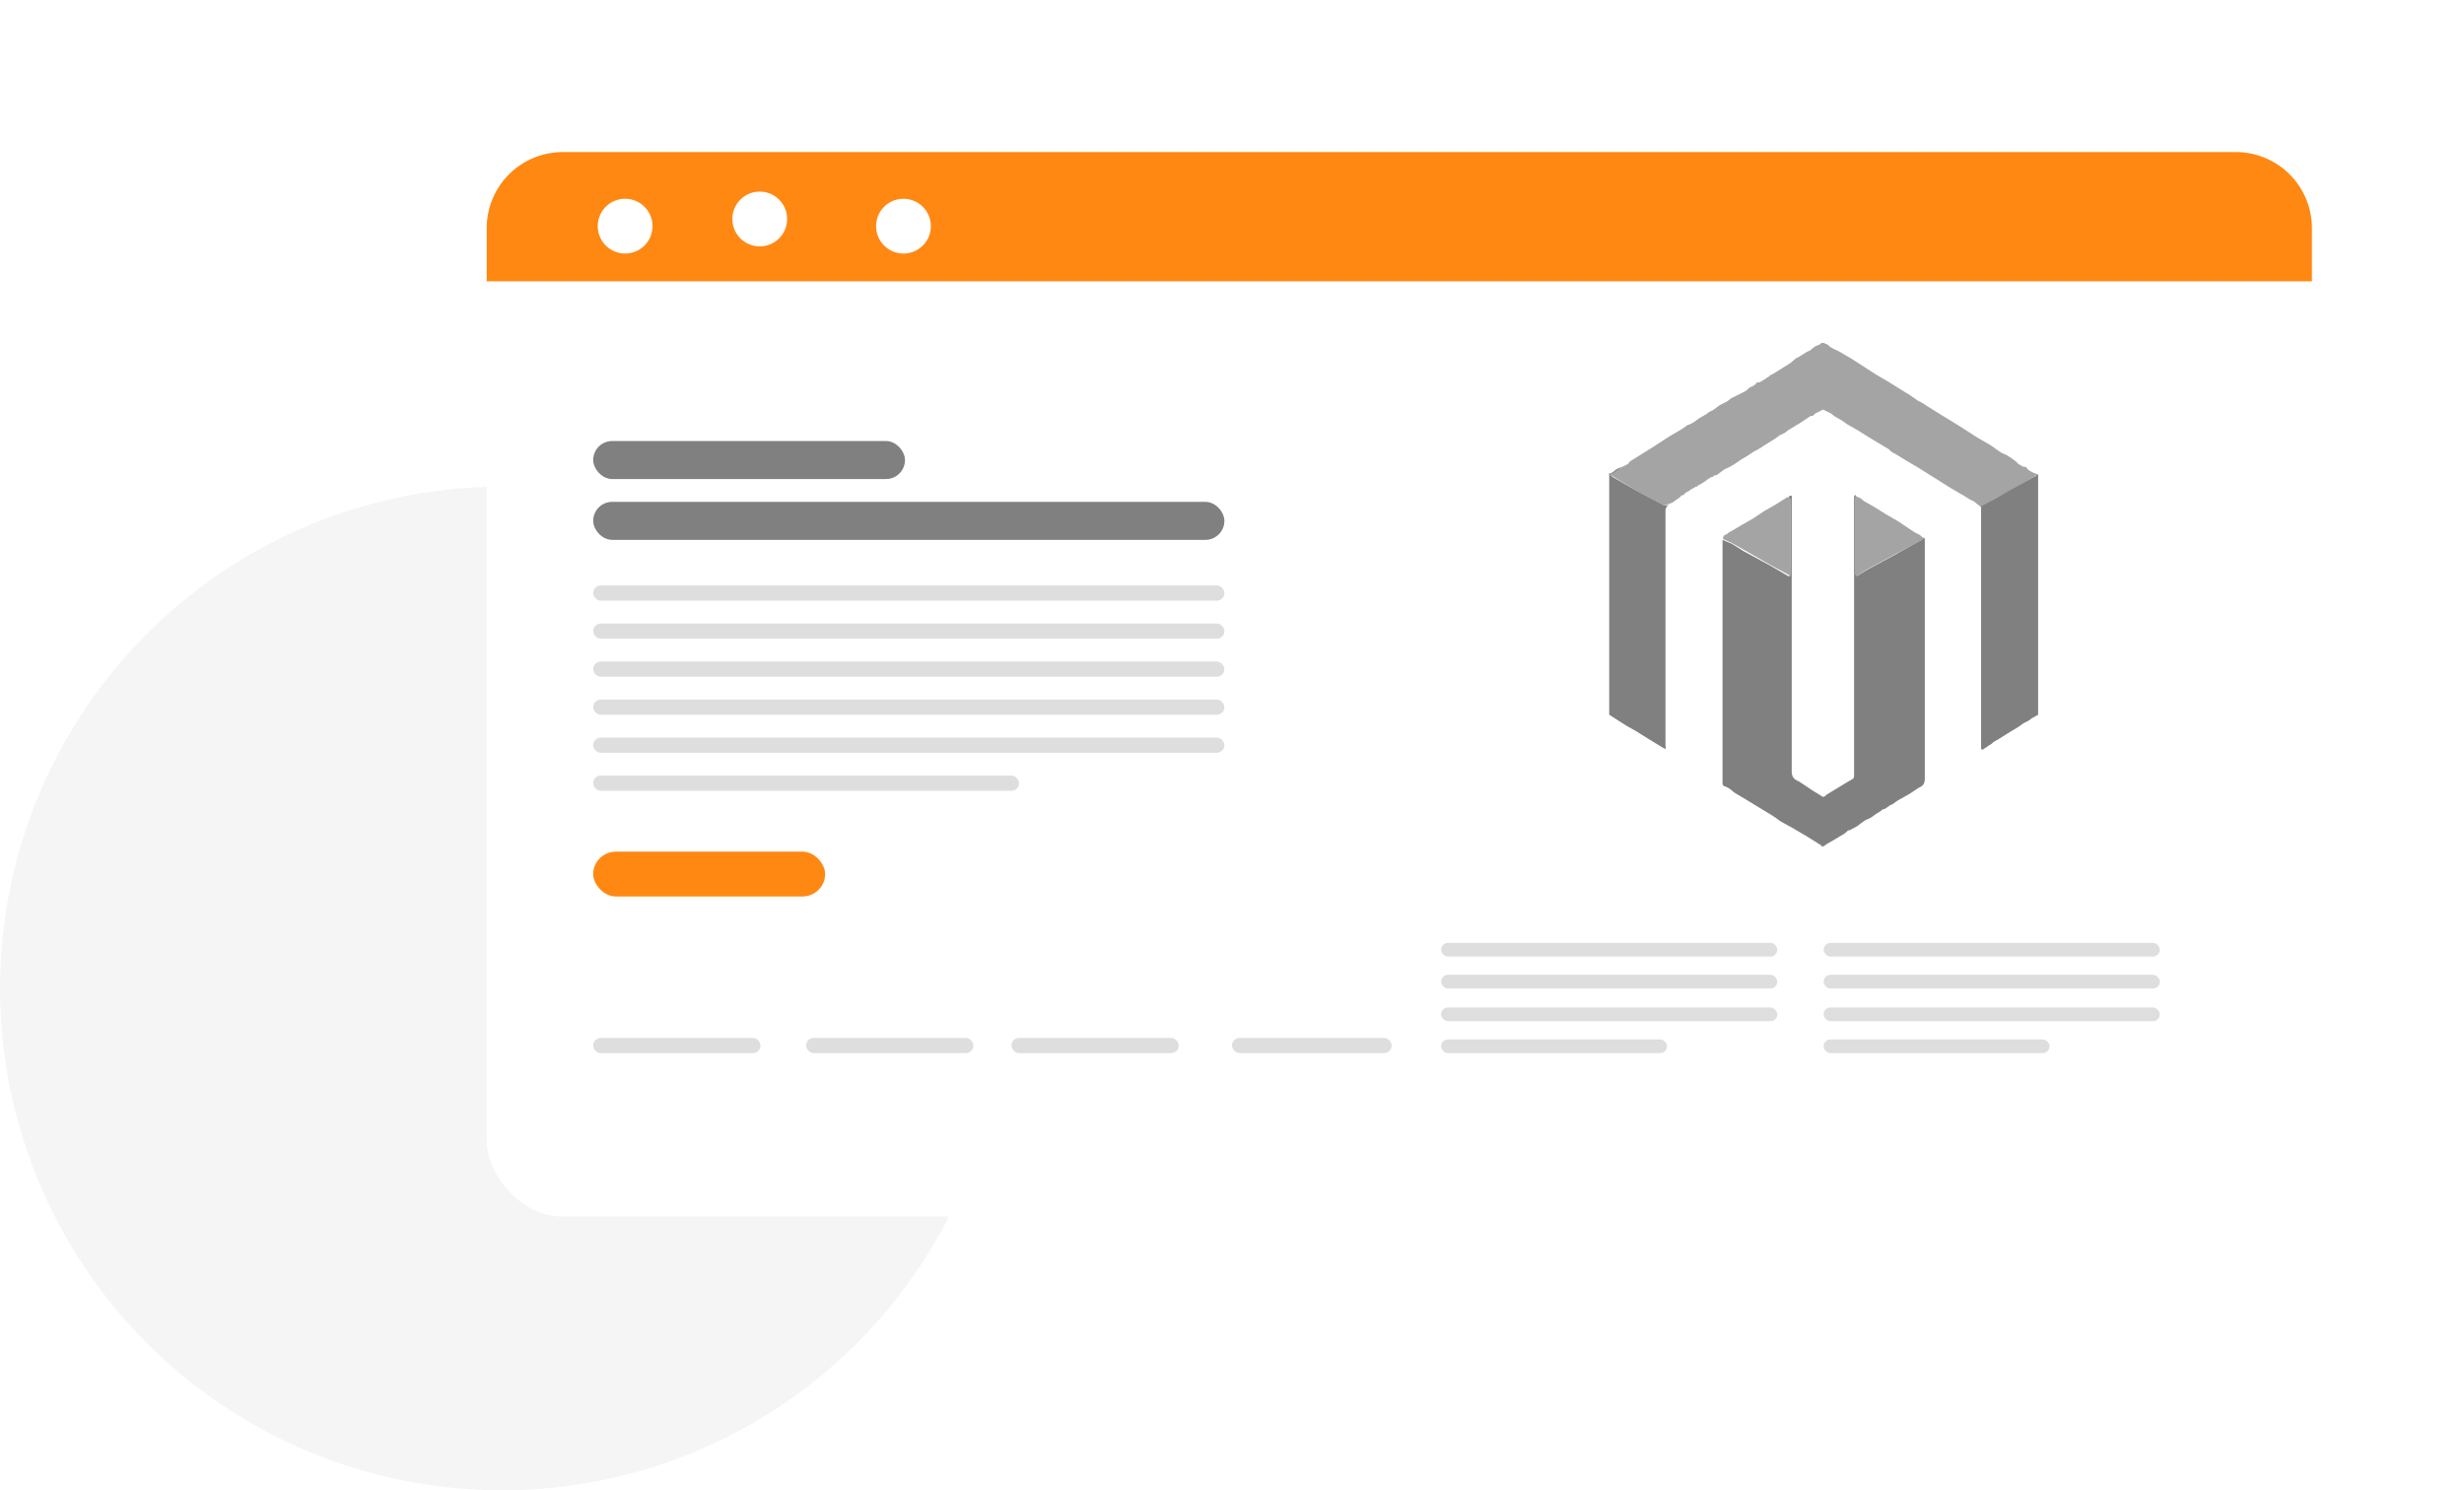 <svg xmlns="http://www.w3.org/2000/svg" fill="none" viewBox="0 0 324 196"><circle cx="66" cy="130" r="66" fill="#F5F5F5"/><g filter="url(#a)"><rect width="240" height="140" x="60" y="16" fill="#fff" rx="10"/><path fill="#FF8813" d="M60 26a10 10 0 0 1 10-10h220a10 10 0 0 1 10 10v7H60v-7Z"/><path fill="#fff" d="M81.7 24.9a3.6 3.6 0 1 1-7 0 3.6 3.6 0 0 1 7 0ZM96 28.4a3.6 3.6 0 1 0-.2-7.2 3.6 3.6 0 0 0 .2 7.2ZM118.3 24.9a3.6 3.6 0 1 1-7 0 3.6 3.6 0 0 1 7 0Z"/></g><rect width="41" height="5" x="78" y="58" fill="gray" rx="2.5"/><rect width="30.5" height="5.9" x="78" y="112" fill="#FF8813" rx="3"/><rect width="83" height="5" x="78" y="66" fill="gray" rx="2.5"/><rect width="83" height="2" x="78" y="77" fill="#DEDEDE" rx="1"/><rect width="83" height="2" x="78" y="82" fill="#DEDEDE" rx="1"/><rect width="83" height="2" x="78" y="87" fill="#DEDEDE" rx="1"/><rect width="83" height="2" x="78" y="92" fill="#DEDEDE" rx="1"/><rect width="83" height="2" x="78" y="97" fill="#DEDEDE" rx="1"/><rect width="56" height="2" x="78" y="102" fill="#DEDEDE" rx="1"/><rect width="22" height="2" x="78" y="136.5" fill="#DEDEDE" rx="1"/><rect width="22" height="2" x="106" y="136.5" fill="#DEDEDE" rx="1"/><rect width="22" height="2" x="133" y="136.5" fill="#DEDEDE" rx="1"/><rect width="21" height="2" x="162" y="136.5" fill="#DEDEDE" rx="1"/><rect width="44.2" height="1.8" x="189.5" y="124" fill="#DEDEDE" rx=".9"/><rect width="44.2" height="1.8" x="189.5" y="128.2" fill="#DEDEDE" rx=".9"/><rect width="44.2" height="1.8" x="189.5" y="132.5" fill="#DEDEDE" rx=".9"/><rect width="29.7" height="1.8" x="189.5" y="136.7" fill="#DEDEDE" rx=".9"/><rect width="44.2" height="1.8" x="239.8" y="124" fill="#DEDEDE" rx=".9"/><rect width="44.2" height="1.8" x="239.8" y="128.2" fill="#DEDEDE" rx=".9"/><rect width="44.2" height="1.8" x="239.8" y="132.5" fill="#DEDEDE" rx=".9"/><rect width="29.7" height="1.8" x="239.8" y="136.7" fill="#DEDEDE" rx=".9"/><path fill="gray" d="M252.9 70.7c.1 0 .2.1.2.3v31.4c0 .7-.3 1-.8 1.2l-1.2.8-1.6.9-.7.5c-.4.1-.6.4-1 .6-.3 0-.5.3-.7.4-.6.3-1 .8-1.7 1a8 8 0 0 0-1.1.8l-1.1.6h-.2c-.4.5-1 .7-1.4 1l-1.4.8-.4.3h-.3c0-.2-.2-.2-.3-.3l-1.6-1-1.7-1-1.8-1a18 18 0 0 0-1.3-.9l-1-.6-1.8-1.1-2-1.2c-.3-.3-.7-.6-1.2-.8-.2 0-.3-.2-.3-.5V71l1.2.5 1.6 1 3.5 1.9 2.4 1.4.2-.1v-9.8c0-.2 0-.4-.2-.4 0-.3.2-.3.3-.3.2 0 .1.3.1.4v35.8c0 .8.3 1.1 1 1.4l1.8 1.2 1.3.8c.2 0 .4-.2.5-.3l2.8-1.7.7-.4.1-.3V65.3c.1-.2.2-.3.3 0V75.5c0 .2 0 .3.2.2l1.1-.7 3.7-2 3-1.7c.3-.2.7-.2.8-.6Z"/><path fill="#A4A4A4" d="m224.4 63.2-.2.1-.8.5c-.1 0-.2 0-.2.2h-.2l-.7.4c-.3.3-.7.3-.9.7h-.1c-.2 0-.3.2-.4.3l-1 .7-.5.2c-.3 0-.5.3-.7.1l-3.4-1.8-3.3-2-.2-.1.1-.2 1-.7c.2 0 .2 0 .3-.2h.1c.4-.2.8-.3 1-.7l1.6-1 1.6-1 2-1.3 1.7-1 .7-.5c.5-.1 1-.5 1.4-.8.4-.3 1-.5 1.4-.9l.6-.3.8-.6 1-.5.5-.4 1.4-.7c.4-.2.7-.3 1-.7.4-.2.8-.3 1-.7h.2c.3 0 .6-.3 1-.5.1-.2.5-.2.6-.5h.1l.2-.1 2.4-1.5.2-.2.5-.4c.7-.3 1.2-.8 1.8-1l.6-.5c.3-.2.7-.2.9-.5h.4c.1.2.4.1.5.3.4.4 1 .6 1.4.8l1.7 1 3.1 2 1.7 1 1.6 1 1.3.8 1 .7c.7.3 1.3.8 2 1.2l.8.5 1.3.8 1.3.8 1.1.7 1.4.9 1.4.8c.7.4 1.3 1 2 1.3.6.2 1 .6 1.6 1 .2.3.6.5 1 .7h.3c.3.5.8.7 1.3.9 0 0 .2 0 .1.1l-.3.3-3 1.7-2.4 1.3-1.6 1-1-.8c-.6-.2-1-.6-1.6-.9l-1.7-1-1.1-.7-2.7-1.7-1.7-1-1.3-.8c-.3-.2-.7-.3-1-.7l-.5-.3-2-1.2-1.6-1-1.4-.8-.7-.5c-.5-.3-1-.5-1.4-.9l-1-.5h-.2c-.4.3-1 .4-1.2.8h-.3l-1.5 1-.2.1-1.3.8c-.3.3-.7.5-1 .6l-.7.5-.8.5c-.7.4-1.3.9-2 1.2l-.9.6-.7.4c-.7.5-1.4 1-2.2 1.3l-1.1.8c-.2 0-.4 0-.4.2-.4 0-.6.3-1 .5Z"/><path fill="gray" d="M211.5 62.2c.3.2.5-.1.7-.2.3-.3.6-.4 1-.6l-.2.2-1 .7c-.1 0-.2 0-.2.2l.2.2 3.3 1.9 3.4 1.8c.2.2.4 0 .7 0-.3.2-.4.5-.4.8v30.9c0 .1.1.3 0 .4l-.4-.2-1.8-1.1-1.6-1-1.4-.8-2.2-1.4V62.2ZM267.8 62.4h.2V94l-.9.5c-.3.3-.6.4-1 .6l-.7.5-1 .6-.8.5-.8.5-.7.4c-.2.3-.6.4-.8.6l-.6.4-.2-.1V66.6l1.6-.9 2.3-1.3 3.1-1.7c.2 0 .2-.2.3-.3Z"/><path fill="#A4A4A4" d="M235.2 65.4c.3 0 .2.2.2.4v9.8c0 .1 0 .2-.2 0l-2.4-1.3-3.5-2-1.6-.9-1.1-.5c-.1-.3.1-.5.3-.6.2 0 .3-.2.5-.3l1.7-1 1.4-.8 1.5-1 1.4-.8.8-.5.8-.5h.2ZM252.9 70.7c0 .4-.5.4-.7.6L249 73l-3.7 2-1 .7c-.3 0-.3 0-.4-.2V65.3c.5 0 .9.3 1.2.6l1.4.8 1.6 1 1.4.8.9.6 1.5 1c.3.1.7.3.9.6Z"/><defs><filter id="a" width="280" height="180" x="44" y="0" color-interpolation-filters="sRGB" filterUnits="userSpaceOnUse"><feFlood flood-opacity="0" result="BackgroundImageFix"/><feColorMatrix in="SourceAlpha" result="hardAlpha" values="0 0 0 0 0 0 0 0 0 0 0 0 0 0 0 0 0 0 127 0"/><feOffset dx="4" dy="4"/><feGaussianBlur stdDeviation="10"/><feComposite in2="hardAlpha" operator="out"/><feColorMatrix values="0 0 0 0 0 0 0 0 0 0 0 0 0 0 0 0 0 0 0.25 0"/><feBlend in2="BackgroundImageFix" result="effect1_dropShadow_3141_20810"/><feBlend in="SourceGraphic" in2="effect1_dropShadow_3141_20810" result="shape"/></filter></defs></svg>